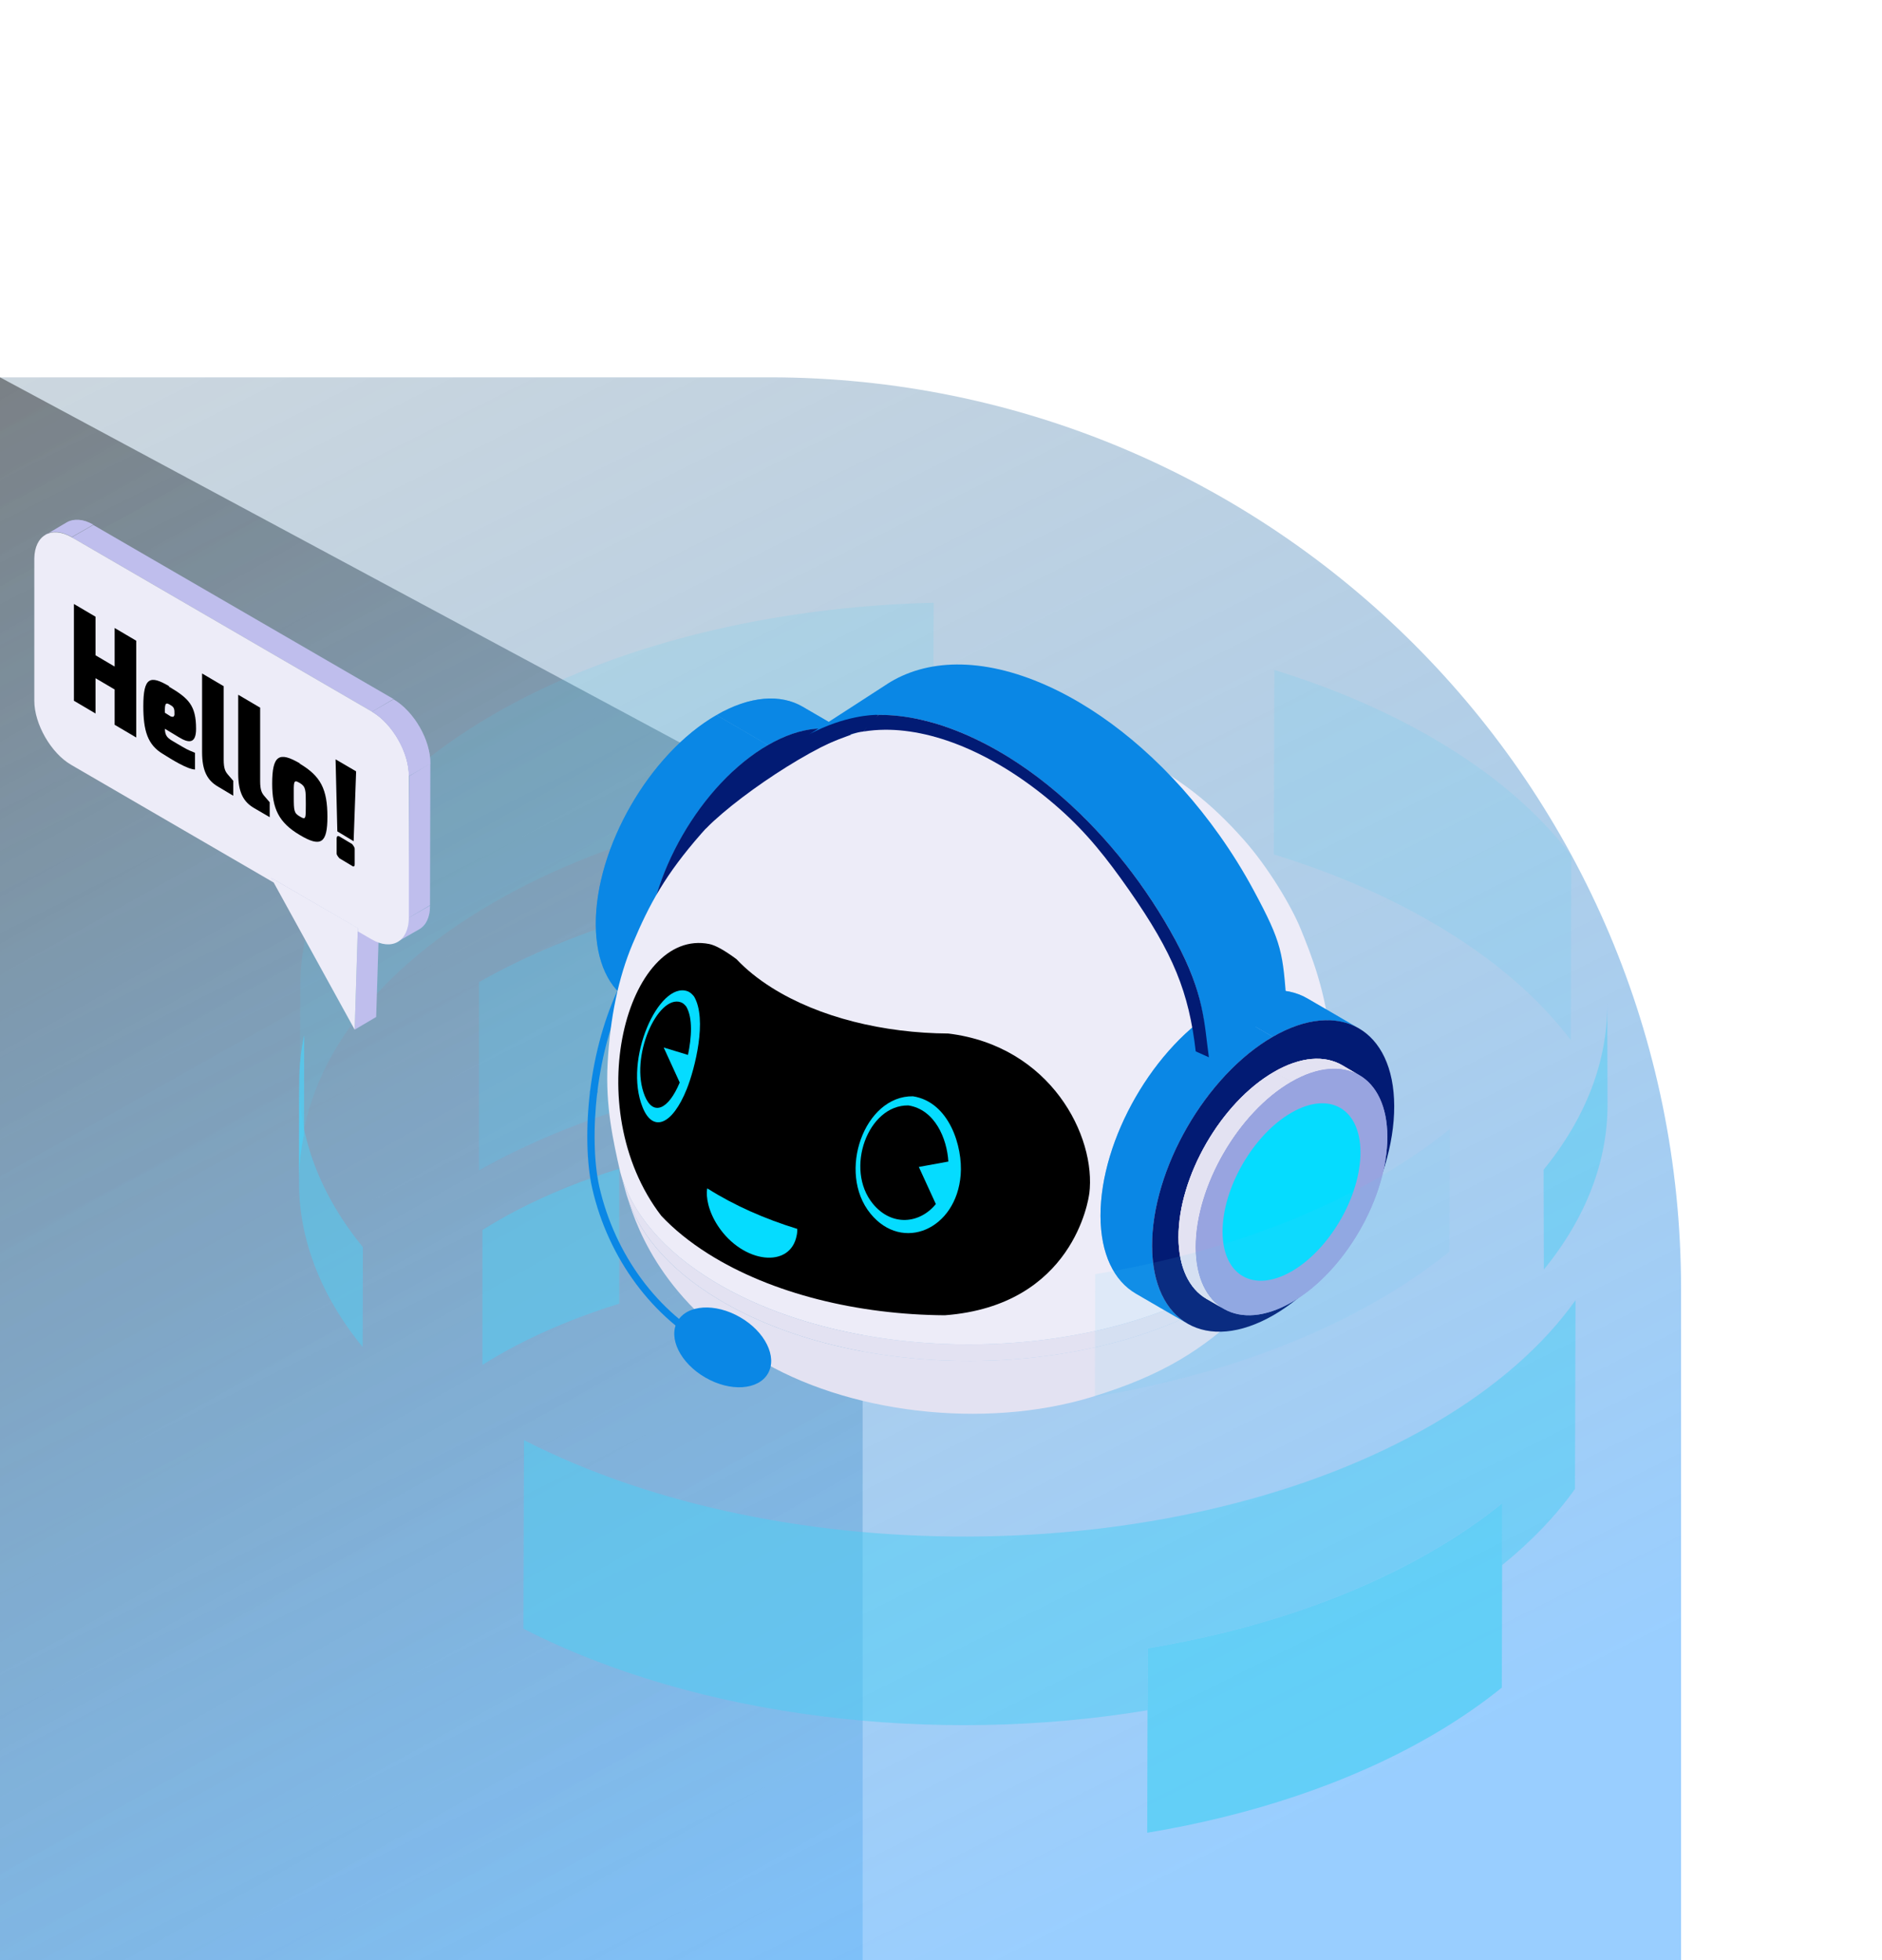 <svg width="384" height="400" viewBox="0 0 384 400" fill="none" xmlns="http://www.w3.org/2000/svg">
<g clip-path="url(#clip0_181_30323)">
<path opacity="0.4" d="M0 77H157C259.725 77 343 160.275 343 263V420H0V77Z" fill="url(#paint0_linear_181_30323)"/>
<g opacity="0.4" filter="url(#filter0_i_181_30323)">
<path d="M0 77L167.584 167.032C172.774 169.82 176.012 175.235 176.012 181.126V400H0V77Z" fill="url(#paint1_linear_181_30323)"/>
</g>
<g clip-path="url(#clip1_181_30323)">
<path opacity="0.5" d="M259.91 174.357C271.425 177.906 282.242 182.484 291.948 188.091C304.368 195.265 313.894 203.495 320.514 212.285L320.618 174.647C313.998 165.858 304.471 157.627 292.052 150.453C282.339 144.847 271.528 140.269 260.014 136.72L259.91 174.357Z" fill="#50CEF5" fill-opacity="0.3"/>
<path opacity="0.5" d="M61.275 200.933C61.33 180.979 74.412 161.059 100.548 145.868C125.42 131.403 157.742 123.78 190.505 123L190.394 161.473C157.631 162.253 125.317 169.876 100.437 184.341C74.301 199.532 61.219 219.459 61.164 239.406L61.275 200.933Z" fill="#50CEF5" fill-opacity="0.3"/>
<path opacity="0.5" d="M126.358 238.488C118.936 240.801 111.943 243.612 105.565 246.926C103.031 248.238 100.656 249.605 98.434 251.013V278.529C100.636 277.141 102.976 275.794 105.475 274.496C111.881 271.168 118.902 268.344 126.358 266.031V238.488Z" fill="#50CEF5"/>
<path opacity="0.5" d="M130.655 186.758C118.822 190.238 107.694 194.788 97.719 200.416V238.827C107.701 233.213 118.822 228.67 130.655 225.197V186.751V186.758Z" fill="#50CEF5" fill-opacity="0.5"/>
<path opacity="0.3" d="M168.254 216.635V253.81C177.063 252.519 186.051 251.752 195.087 251.538L195.191 214.349C186.12 214.563 177.09 215.33 168.254 216.635Z" fill="#50CEF5"/>
<path d="M121.135 223.526C121.507 223.526 121.825 223.249 121.873 222.87C122.812 215.143 124.855 207.866 127.789 201.817C127.969 201.444 127.817 201.002 127.444 200.823C127.071 200.643 126.63 200.795 126.45 201.168C123.447 207.362 121.349 214.805 120.396 222.69C120.348 223.097 120.638 223.47 121.045 223.519C121.072 223.519 121.107 223.519 121.135 223.519V223.526Z" fill="#0A87E5"/>
<path d="M163.749 144.211L174.269 150.329C169.775 147.719 163.562 148.085 156.7 152.048L146.18 145.93C153.042 141.967 159.261 141.601 163.749 144.211Z" fill="#0A87E5"/>
<mask id="mask0_181_30323" style="mask-type:luminance" maskUnits="userSpaceOnUse" x="146" y="142" width="29" height="11">
<path d="M163.749 144.211L174.269 150.329C169.775 147.719 163.562 148.085 156.7 152.048L146.18 145.93C153.042 141.967 159.261 141.601 163.749 144.211Z" fill="white"/>
</mask>
<g mask="url(#mask0_181_30323)">
<path d="M156.7 152.041L146.18 145.923C153.042 141.96 159.261 141.594 163.749 144.204L174.269 150.322C169.775 147.712 163.562 148.078 156.7 152.041Z" fill="#0A87E5"/>
</g>
<path d="M139.29 210.559L128.77 204.441C124.331 201.866 121.583 196.383 121.563 188.602C121.521 172.914 132.539 153.809 146.187 145.924L156.707 152.041C143.06 159.919 132.042 179.032 132.083 194.719C132.104 202.501 134.858 207.983 139.29 210.565V210.559Z" fill="#0A87E5"/>
<mask id="mask1_181_30323" style="mask-type:luminance" maskUnits="userSpaceOnUse" x="121" y="145" width="36" height="66">
<path d="M139.29 210.559L128.77 204.441C124.331 201.866 121.583 196.383 121.563 188.602C121.521 172.914 132.539 153.809 146.187 145.924L156.707 152.041C143.06 159.919 132.042 179.032 132.083 194.719C132.104 202.501 134.858 207.983 139.29 210.565V210.559Z" fill="white"/>
</mask>
<g mask="url(#mask1_181_30323)">
<path d="M139.29 210.559L128.77 204.441C124.331 201.866 121.583 196.383 121.563 188.602C121.521 172.914 132.539 153.809 146.187 145.924L156.707 152.041C143.06 159.919 132.042 179.032 132.083 194.719C132.104 202.501 134.858 207.983 139.29 210.565V210.559Z" fill="#0A87E5"/>
</g>
<path d="M156.702 152.041C170.35 144.163 181.444 150.501 181.485 166.182C181.527 181.849 170.509 200.961 156.861 208.839C143.213 216.717 132.12 210.379 132.078 194.712C132.037 179.025 143.055 159.919 156.702 152.034V152.041Z" fill="#021B74"/>
<path d="M154.352 277.127C134.049 264.602 129.382 248.962 127.629 243.073C129.81 251.11 136.113 258.843 146.572 265.14C173.785 281.518 218.836 281.974 247.195 266.155C258.923 259.616 265.965 251.31 268.257 242.665C267.062 246.58 263.431 258.505 253.414 267.826C245.565 275.131 237.675 280.572 222.612 285.129C200.77 291.737 172.701 288.444 154.352 277.127Z" fill="#E3E2F2"/>
<path d="M161.925 155.155C185.817 142.167 212.802 142.616 235.949 156.384C226.319 150.591 212.865 151.026 197.705 159.484C212.865 151.026 226.326 150.591 235.949 156.384C241.444 159.947 246.636 163.31 253.781 171.367C258.827 177.057 263.528 184.99 265.392 189.575C267.491 194.74 270.666 202.535 271.501 212.913C272.433 224.389 271.073 230.63 269.355 238.543C266.966 247.547 259.821 255.971 247.913 262.613C219.126 278.667 173.398 278.204 145.778 261.577C135.161 255.184 128.768 247.34 126.552 239.185C125.123 232.881 123.508 225.735 123.977 217.007C124.481 207.658 126.193 199.463 129.065 192.648C132.496 184.493 135.748 178.486 143.086 170.118C146.896 165.768 153.848 159.553 161.918 155.169L161.925 155.155Z" fill="#EDECF8"/>
<path d="M222.239 243.639C222.122 244.571 219.063 266.424 192.769 268.406C175.137 268.282 157.499 264.049 144.5 255.853C140.683 253.444 137.494 250.84 134.919 248.099C117.992 226.025 127.946 189.285 144.728 192.648C145.98 192.896 147.83 193.927 150.279 195.741C152.198 197.785 154.586 199.732 157.437 201.534C167.15 207.658 180.322 210.821 193.493 210.911C214.355 213.438 223.737 231.866 222.253 243.646L222.239 243.639Z" fill="black"/>
<path d="M127.637 243.107L126.574 239.206C128.797 247.347 135.19 255.184 145.793 261.571C173.413 278.197 219.141 278.66 247.928 262.606C259.815 255.978 266.96 247.561 269.301 238.799L268.258 242.707C265.952 251.338 258.918 259.63 247.203 266.162C218.844 281.981 173.793 281.525 146.58 265.147C136.135 258.857 129.833 251.138 127.644 243.114L127.637 243.107Z" fill="#E3E2F2"/>
<path d="M140.118 222.262C137.191 229.539 133.242 231.19 131.137 226.018C127.112 216.158 134.471 200.277 140.236 202.266C140.878 202.487 141.292 202.97 141.616 203.357C144.357 208.004 141.789 218.098 140.118 222.262Z" fill="#05DCFF"/>
<path d="M196.015 239.752C195.138 250.903 184.127 255.639 177.618 247.671C170.714 239.227 176.389 223.553 186.288 223.719C193.695 224.886 196.471 233.979 196.015 239.758V239.752Z" fill="#05DCFF"/>
<path d="M162.575 252.007C161.36 258.981 151.598 257.883 146.511 250.205C144.46 247.105 144.025 244.164 144.281 242.582C144.35 242.527 144.398 242.562 144.453 242.596C149.845 246 156.023 248.728 162.671 250.778C162.671 251.013 162.685 251.407 162.581 252.007H162.575Z" fill="#05DCFF"/>
<path d="M266.741 203.744L277.262 209.861C272.767 207.251 266.554 207.617 259.693 211.58L249.172 205.463C256.034 201.5 262.254 201.134 266.741 203.744Z" fill="#0A87E5"/>
<mask id="mask2_181_30323" style="mask-type:luminance" maskUnits="userSpaceOnUse" x="249" y="202" width="29" height="10">
<path d="M266.741 203.744L277.262 209.861C272.767 207.251 266.554 207.617 259.693 211.58L249.172 205.463C256.034 201.5 262.254 201.134 266.741 203.744Z" fill="white"/>
</mask>
<g mask="url(#mask2_181_30323)">
<path d="M259.693 211.573L249.172 205.456C256.034 201.492 262.254 201.127 266.741 203.737L277.262 209.854C272.767 207.244 266.554 207.61 259.693 211.573Z" fill="#0A87E5"/>
</g>
<path d="M242.275 270.098L231.754 263.98C227.315 261.398 224.568 255.923 224.547 248.134C224.506 232.453 235.523 213.341 249.171 205.456L259.692 211.574C246.044 219.452 235.026 238.564 235.068 254.252C235.088 262.04 237.843 267.516 242.275 270.098Z" fill="#0A87E5"/>
<mask id="mask3_181_30323" style="mask-type:luminance" maskUnits="userSpaceOnUse" x="224" y="205" width="36" height="66">
<path d="M242.275 270.098L231.754 263.98C227.315 261.398 224.568 255.923 224.547 248.134C224.506 232.453 235.523 213.341 249.171 205.456L259.692 211.574C246.044 219.452 235.026 238.564 235.068 254.252C235.088 262.04 237.843 267.516 242.275 270.098Z" fill="white"/>
</mask>
<g mask="url(#mask3_181_30323)">
<path d="M242.275 270.098L231.754 263.98C227.315 261.398 224.568 255.923 224.547 248.134C224.506 232.453 235.523 213.341 249.171 205.456L259.692 211.574C246.044 219.452 235.026 238.564 235.068 254.252C235.088 262.04 237.843 267.516 242.275 270.098Z" fill="#0A87E5"/>
</g>
<path d="M259.691 211.574C273.339 203.695 284.432 210.034 284.474 225.721C284.515 241.388 273.497 260.493 259.849 268.379C246.202 276.257 235.108 269.918 235.067 254.252C235.025 238.571 246.043 219.459 259.691 211.574Z" fill="#021B74"/>
<path d="M273.853 217.38L277.36 219.417C273.805 217.353 268.89 217.643 263.464 220.778L259.957 218.741C265.383 215.606 270.298 215.316 273.853 217.38Z" fill="#E3E2F2"/>
<mask id="mask4_181_30323" style="mask-type:luminance" maskUnits="userSpaceOnUse" x="259" y="216" width="19" height="5">
<path d="M273.853 217.38L277.36 219.417C273.805 217.353 268.89 217.643 263.464 220.778L259.957 218.741C265.383 215.606 270.298 215.316 273.853 217.38Z" fill="white"/>
</mask>
<g mask="url(#mask4_181_30323)">
<path d="M263.464 220.771L259.957 218.734C265.383 215.599 270.298 215.309 273.853 217.373L277.36 219.41C273.805 217.346 268.89 217.636 263.464 220.771Z" fill="#E3E2F2"/>
</g>
<path d="M249.677 267.087L246.17 265.051C242.656 263.007 240.482 258.664 240.461 252.505C240.427 240.09 249.152 224.976 259.956 218.741L263.463 220.778C252.659 227.019 243.933 242.134 243.968 254.549C243.989 260.708 246.163 265.051 249.677 267.087Z" fill="#E3E2F2"/>
<mask id="mask5_181_30323" style="mask-type:luminance" maskUnits="userSpaceOnUse" x="240" y="218" width="24" height="50">
<path d="M249.677 267.087L246.17 265.051C242.656 263.007 240.482 258.664 240.461 252.505C240.427 240.09 249.152 224.976 259.956 218.741L263.463 220.778C252.659 227.019 243.933 242.134 243.968 254.549C243.989 260.708 246.163 265.051 249.677 267.087Z" fill="white"/>
</mask>
<g mask="url(#mask5_181_30323)">
<path d="M249.677 267.087L246.17 265.051C242.656 263.007 240.482 258.664 240.461 252.505C240.427 240.09 249.152 224.976 259.956 218.741L263.463 220.778C252.659 227.019 243.933 242.134 243.968 254.549C243.989 260.708 246.163 265.051 249.677 267.087Z" fill="#E3E2F2"/>
</g>
<path d="M263.465 220.771C274.248 214.543 283.036 219.549 283.07 231.963C283.105 244.357 274.379 259.492 263.596 265.72C252.792 271.962 244.011 266.936 243.977 254.535C243.942 242.12 252.668 227.006 263.472 220.764L263.465 220.771Z" fill="#98A4E0"/>
<path d="M273.853 217.38L277.36 219.417C273.805 217.353 268.89 217.643 263.464 220.778L259.957 218.741C265.383 215.606 270.298 215.316 273.853 217.38Z" fill="#E3E2F2"/>
<mask id="mask6_181_30323" style="mask-type:luminance" maskUnits="userSpaceOnUse" x="259" y="216" width="19" height="5">
<path d="M273.853 217.38L277.36 219.417C273.805 217.353 268.89 217.643 263.464 220.778L259.957 218.741C265.383 215.606 270.298 215.316 273.853 217.38Z" fill="white"/>
</mask>
<g mask="url(#mask6_181_30323)">
<path d="M263.464 220.771L259.957 218.734C265.383 215.599 270.298 215.309 273.853 217.373L277.36 219.41C273.805 217.346 268.89 217.636 263.464 220.771Z" fill="#E3E2F2"/>
</g>
<path d="M249.677 267.087L246.17 265.051C242.656 263.007 240.482 258.664 240.461 252.505C240.427 240.09 249.152 224.976 259.956 218.741L263.463 220.778C252.659 227.019 243.933 242.134 243.968 254.549C243.989 260.708 246.163 265.051 249.677 267.087Z" fill="#E3E2F2"/>
<mask id="mask7_181_30323" style="mask-type:luminance" maskUnits="userSpaceOnUse" x="240" y="218" width="24" height="50">
<path d="M249.677 267.087L246.17 265.051C242.656 263.007 240.482 258.664 240.461 252.505C240.427 240.09 249.152 224.976 259.956 218.741L263.463 220.778C252.659 227.019 243.933 242.134 243.968 254.549C243.989 260.708 246.163 265.051 249.677 267.087Z" fill="white"/>
</mask>
<g mask="url(#mask7_181_30323)">
<path d="M249.677 267.087L246.17 265.051C242.656 263.007 240.482 258.664 240.461 252.505C240.427 240.09 249.152 224.976 259.956 218.741L263.463 220.778C252.659 227.019 243.933 242.134 243.968 254.549C243.989 260.708 246.163 265.051 249.677 267.087Z" fill="#E3E2F2"/>
</g>
<path d="M263.465 220.771C274.248 214.543 283.036 219.549 283.07 231.963C283.105 244.357 274.379 259.492 263.596 265.72C252.792 271.962 244.011 266.936 243.977 254.535C243.942 242.12 252.668 227.006 263.472 220.764L263.465 220.771Z" fill="#98A4E0"/>
<path d="M263.477 227.075C271.236 222.587 277.56 226.191 277.587 235.133C277.615 244.053 271.333 254.949 263.567 259.43C255.793 263.918 249.47 260.307 249.449 251.379C249.422 242.445 255.704 231.563 263.477 227.075Z" fill="#05DCFF"/>
<path d="M180.953 139.62C184.95 137.037 189.762 135.642 195.181 135.601C200.731 135.56 206.923 136.927 213.516 139.868C219.57 142.568 225.466 146.372 230.975 150.971C231.61 151.503 232.245 152.041 232.873 152.6C238.748 157.779 244.153 163.862 248.833 170.47C251.381 174.067 253.714 177.816 255.785 181.669C261.667 192.586 261.75 194.367 262.557 205.463L246.652 215.758C245.416 208.197 245.761 202.881 239.88 191.957C237.809 188.111 235.476 184.362 232.928 180.765C228.248 174.157 222.842 168.081 216.968 162.895C216.34 162.343 215.711 161.804 215.076 161.266C209.56 156.667 203.672 152.863 197.618 150.163C191.025 147.222 184.833 145.855 179.282 145.896C175.499 145.93 166.263 149.141 165.055 149.921L180.96 139.626L180.953 139.62Z" fill="#0A87E5"/>
<path d="M246.66 215.758C245.68 208.777 245.77 202.881 239.888 191.957C234.007 181.041 226.054 170.898 216.976 162.888C210.929 157.551 204.371 153.167 197.619 150.156C191.026 147.215 184.834 145.848 179.284 145.889C179.284 145.889 178.021 146.821 177.634 147.311C177.137 147.933 176.661 148.589 176.219 149.279C177.613 149.051 179.063 148.934 180.554 148.92C185.787 148.886 191.613 150.17 197.826 152.939C204.191 155.784 210.356 159.906 216.058 164.939C221.767 169.966 225.874 175.2 230.396 181.669C239.433 194.616 242.574 202.487 243.975 214.556L246.66 215.758Z" fill="#021B74"/>
<path d="M165.248 149.783C172.199 146.082 178.177 145.813 179.275 145.889C178.778 146.296 176.762 148.63 176.203 149.279C169.652 149.866 151.848 161.204 143.992 169.109C144.696 164.829 151.8 156.943 165.248 149.79V149.783Z" fill="#021B74"/>
<path d="M145.511 275.463C145.78 275.463 146.035 275.318 146.173 275.062C146.367 274.696 146.222 274.247 145.863 274.054C134.265 267.971 125.457 256.06 122.288 242.182C121.163 237.245 121.011 230.023 121.874 222.863C121.922 222.455 121.632 222.082 121.225 222.034C120.811 221.986 120.445 222.276 120.396 222.683C119.513 230.002 119.672 237.418 120.838 242.513C124.104 256.806 133.195 269.09 145.173 275.373C145.283 275.428 145.4 275.456 145.518 275.456L145.511 275.463Z" fill="#0A87E5"/>
<path d="M156.689 280.289C154.728 283.686 149.006 284.059 143.911 281.111C138.816 278.169 136.276 273.025 138.236 269.628C140.197 266.231 145.92 265.858 151.014 268.807C156.109 271.748 158.65 276.892 156.689 280.289Z" fill="#0A87E5"/>
<path d="M135.418 213.762L140.375 215.275C141.107 211.753 141.39 207.728 140.016 205.401C139.754 205.09 139.422 204.703 138.898 204.524C134.252 202.922 128.322 215.716 131.566 223.657C133.244 227.758 136.343 226.529 138.69 220.909L135.418 213.762Z" fill="black"/>
<path d="M187.475 238.136L193.501 237.038C193.218 232.336 190.754 226.433 185.349 225.583C177.058 225.445 172.308 238.571 178.086 245.635C181.938 250.344 187.654 249.75 190.947 245.711L187.475 238.136Z" fill="black"/>
<path opacity="0.5" d="M61.055 220.757C61.062 217.588 61.4 214.425 62.07 211.277L62.015 231.632C61.345 234.774 61.007 237.943 61 241.105C61.021 234.318 61.041 227.537 61.055 220.75V220.757Z" fill="#50CEF5"/>
<path opacity="0.5" d="M74.054 254.528C65.356 243.867 61.028 232.308 61.055 220.757C61.048 223.974 61.035 228.262 61.028 231.48C61.021 234.373 61.007 238.226 61 241.112C60.966 252.663 65.301 264.229 73.992 274.89L74.047 254.535L74.054 254.528Z" fill="#50CEF5"/>
<path opacity="0.5" d="M314.953 238.709C323.644 228.048 327.98 216.49 327.945 204.938C327.952 208.156 327.966 212.444 327.973 215.661C327.98 218.554 327.994 222.407 328 225.293C328.035 236.845 323.7 248.41 315.008 259.071L314.953 238.716V238.709Z" fill="#50CEF5"/>
<path opacity="0.5" d="M321.366 303.828C317.507 309.262 312.544 314.489 306.483 319.391L306.517 306.748C302.313 310.159 297.57 313.411 292.303 316.47C275.583 326.192 255.495 332.821 234.17 336.363L234.136 349.005C190.852 356.193 142.473 350.642 106.797 332.365L106.907 293.885C160.16 321.172 241.702 320.088 292.372 290.633C305.226 283.162 314.925 274.545 321.463 265.341L321.352 303.821L321.366 303.828Z" fill="#50CEF5"/>
<path opacity="0.75" d="M306.525 306.755C302.321 310.166 297.578 313.418 292.311 316.477C275.591 326.199 255.502 332.827 234.178 336.369L234.143 349.012L234.074 374.007C255.399 370.465 275.48 363.836 292.207 354.115C297.474 351.056 302.21 347.797 306.421 344.393L306.49 319.405L306.525 306.762V306.755Z" fill="#50CEF5"/>
<path opacity="0.5" d="M61.055 220.757C61.062 217.588 61.4 214.425 62.07 211.277L62.015 231.632C61.345 234.774 61.007 237.943 61 241.105C61.021 234.318 61.041 227.537 61.055 220.75V220.757Z" fill="#50CEF5"/>
<path opacity="0.5" d="M295.741 255.405C291.537 258.816 286.795 262.068 281.527 265.127C264.808 274.849 244.719 281.477 223.395 285.019L223.464 260.024C244.788 256.482 264.87 249.854 281.596 240.132C286.864 237.073 291.599 233.814 295.81 230.41L295.741 255.405Z" fill="#50CEF5" fill-opacity="0.2"/>
<path opacity="0.5" d="M321.366 303.828C317.507 309.262 312.544 314.489 306.483 319.391L306.517 306.748C302.313 310.159 297.57 313.411 292.303 316.47C275.583 326.192 255.495 332.821 234.17 336.363L234.136 349.005C190.852 356.193 142.473 350.642 106.797 332.365L106.907 293.885C160.16 321.172 241.702 320.088 292.372 290.633C305.226 283.162 314.925 274.545 321.463 265.341L321.352 303.821L321.366 303.828Z" fill="#50CEF5" fill-opacity="0.15"/>
</g>
<g clip-path="url(#clip2_181_30323)">
<path d="M9.293 109.157L13.674 106.57C15.065 105.801 16.943 105.871 19.029 107.06L14.648 109.577C12.562 108.388 10.684 108.248 9.293 109.087V109.157Z" fill="#BFBEED"/>
<mask id="mask8_181_30323" style="mask-type:luminance" maskUnits="userSpaceOnUse" x="9" y="106" width="11" height="4">
<path d="M9.293 109.157L13.674 106.57C15.065 105.801 16.943 105.871 19.029 107.06L14.648 109.577C12.562 108.388 10.684 108.248 9.293 109.087V109.157Z" fill="white"/>
</mask>
<g mask="url(#mask8_181_30323)">
<path d="M9.293 109.157L13.674 106.57C15.065 105.801 16.943 105.871 19.029 107.06L14.648 109.577C12.562 108.388 10.684 108.248 9.293 109.087V109.157Z" fill="#BFBEED"/>
</g>
<path d="M55.262 179.077L59.643 176.56L60.199 177.469L55.818 180.056L55.262 179.077Z" fill="#BFBEED"/>
<path d="M72.997 189.984L77.378 187.467L76.752 207.534L72.371 210.121L72.997 189.984Z" fill="#BFBEED"/>
<path d="M72.995 189.355V189.984L72.369 210.121L55.818 180.056L55.262 179.077L72.995 189.355Z" fill="#EDECF8"/>
<path d="M72.996 189.355L77.377 186.838V187.467L72.996 189.984V189.355Z" fill="#BFBEED"/>
<path d="M55.262 179.077L59.643 176.56L77.376 186.838L72.995 189.355L55.262 179.077Z" fill="#BFBEED"/>
<path d="M85.514 189.635L81.133 192.152C82.524 191.383 83.358 189.704 83.358 187.327L87.739 184.81C87.739 187.187 86.905 188.865 85.514 189.635Z" fill="#BFBEED"/>
<mask id="mask9_181_30323" style="mask-type:luminance" maskUnits="userSpaceOnUse" x="81" y="184" width="7" height="9">
<path d="M85.514 189.635L81.133 192.152C82.524 191.383 83.358 189.704 83.358 187.327L87.739 184.81C87.739 187.187 86.905 188.865 85.514 189.635Z" fill="white"/>
</mask>
<g mask="url(#mask9_181_30323)">
<path d="M83.358 187.327L87.739 184.81C87.739 187.187 86.905 188.865 85.514 189.635L81.133 192.152C82.524 191.383 83.358 189.704 83.358 187.327Z" fill="#BFBEED"/>
</g>
<path d="M83.495 158.38L87.806 155.793L87.737 184.74L83.356 187.327L83.495 158.38Z" fill="#BFBEED"/>
<path d="M14.648 109.647L19.03 107.129L80.296 142.649L75.915 145.236L14.648 109.647Z" fill="#BFBEED"/>
<path d="M75.916 145.236C80.089 147.683 83.496 153.556 83.427 158.381V187.327C83.357 192.152 79.95 194.109 75.777 191.662L72.996 190.054V189.425L55.332 179.147L55.888 180.126L14.511 156.073C10.408 153.696 7 147.753 7 142.998V113.982C7.07 109.227 10.477 107.269 14.65 109.647L75.916 145.236Z" fill="#EDECF8"/>
<path d="M75.918 145.236L80.299 142.719C84.472 145.166 87.879 151.039 87.81 155.863L83.428 158.381C83.428 153.556 80.021 147.683 75.918 145.236Z" fill="#BFBEED"/>
<mask id="mask10_181_30323" style="mask-type:luminance" maskUnits="userSpaceOnUse" x="75" y="142" width="13" height="17">
<path d="M75.918 145.236L80.299 142.719C84.472 145.166 87.879 151.039 87.81 155.863L83.428 158.381C83.428 153.556 80.021 147.683 75.918 145.236Z" fill="white"/>
</mask>
<g mask="url(#mask10_181_30323)">
<path d="M75.918 145.236L80.299 142.719C84.472 145.166 87.879 151.039 87.81 155.863L83.428 158.381C83.428 153.556 80.021 147.683 75.918 145.236Z" fill="#BFBEED"/>
</g>
<path d="M15.082 123.252L19.489 125.851V133.722L23.39 136.024V128.153L27.797 130.752V150.503L23.39 147.904V140.702L19.489 138.4V145.602L15.082 143.003V123.252Z" fill="black"/>
<path d="M34.444 140.107C38.489 142.483 40.006 143.968 40.006 148.721C40.006 151.691 38.634 151.765 36.466 150.428L33.649 148.721C33.649 150.651 34.733 150.874 36.394 151.913C38.056 152.879 38.128 152.953 39.789 153.621V157.037C38.2 156.963 35.094 155.032 33.215 153.844C30.109 151.988 29.242 149.092 29.242 144.117C29.242 138.177 30.615 137.731 34.516 140.033L34.444 140.107ZM34.949 146.196C35.31 146.419 35.599 146.196 35.599 145.75C35.599 144.785 35.599 144.34 34.805 143.894C33.866 143.3 33.577 143.374 33.649 145.453L34.949 146.27V146.196Z" fill="black"/>
<path d="M41.234 137.434L45.641 140.033V155.032C45.641 156.888 46.002 157.482 46.508 158.076C46.508 158.076 47.447 159.19 47.592 159.339V162.383L44.485 160.527C42.318 159.264 41.234 157.334 41.234 153.473V137.434Z" fill="black"/>
<path d="M48.674 141.815L53.081 144.414V159.413C53.081 161.269 53.442 161.863 53.947 162.457C53.947 162.457 54.887 163.571 55.031 163.719V166.764L51.852 164.907C49.685 163.645 48.602 161.714 48.602 157.853V141.815H48.674Z" fill="black"/>
<path d="M61.17 155.849C65.432 158.373 66.805 161.046 66.805 166.69C66.805 172.036 65.504 173.001 61.17 170.402C56.908 167.878 55.535 165.056 55.535 159.933C55.535 154.067 56.98 153.324 61.17 155.775V155.849ZM61.17 166.615C62.398 167.358 62.398 167.135 62.398 164.165C62.398 161.195 62.398 160.527 61.17 159.784C59.797 158.967 59.942 159.561 59.942 162.68C59.942 165.502 60.014 165.947 61.17 166.615Z" fill="black"/>
<path d="M72.659 157.483L72.153 171.665L68.83 169.66L68.469 154.958L72.659 157.408V157.483ZM68.686 171.071C68.686 170.7 68.902 170.477 69.263 170.7L71.864 172.259C71.864 172.259 72.37 172.853 72.37 173.224V176.417C72.37 176.788 72.153 176.937 71.864 176.714L69.263 175.155C69.263 175.155 68.686 174.561 68.686 174.189V170.997V171.071Z" fill="black"/>
</g>
</g>
<defs>
<filter id="filter0_i_181_30323" x="0" y="77" width="176.012" height="323" filterUnits="userSpaceOnUse" color-interpolation-filters="sRGB">
<feFlood flood-opacity="0" result="BackgroundImageFix"/>
<feBlend mode="normal" in="SourceGraphic" in2="BackgroundImageFix" result="shape"/>
<feColorMatrix in="SourceAlpha" type="matrix" values="0 0 0 0 0 0 0 0 0 0 0 0 0 0 0 0 0 0 127 0" result="hardAlpha"/>
<feOffset/>
<feGaussianBlur stdDeviation="40"/>
<feComposite in2="hardAlpha" operator="arithmetic" k2="-1" k3="1"/>
<feColorMatrix type="matrix" values="0 0 0 0 0.304 0 0 0 0 0.703 0 0 0 0 1 0 0 0 1 0"/>
<feBlend mode="normal" in2="shape" result="effect1_innerShadow_181_30323"/>
</filter>
<linearGradient id="paint0_linear_181_30323" x1="0" y1="77" x2="171.5" y2="420" gradientUnits="userSpaceOnUse">
<stop stop-color="#00365F" stop-opacity="0.5"/>
<stop offset="1" stop-color="#0085FF"/>
</linearGradient>
<linearGradient id="paint1_linear_181_30323" x1="0" y1="77" x2="172.31" y2="384.055" gradientUnits="userSpaceOnUse">
<stop/>
<stop offset="1" stop-color="#0A87E4" stop-opacity="0.5"/>
</linearGradient>
<clipPath id="clip0_181_30323">
<rect width="384" height="400" fill="white"/>
</clipPath>
<clipPath id="clip1_181_30323">
<rect width="267" height="251" fill="white" transform="translate(61 123)"/>
</clipPath>
<clipPath id="clip2_181_30323">
<rect width="80.808" height="104.04" fill="white" transform="translate(7 106.081)"/>
</clipPath>
</defs>
</svg>
